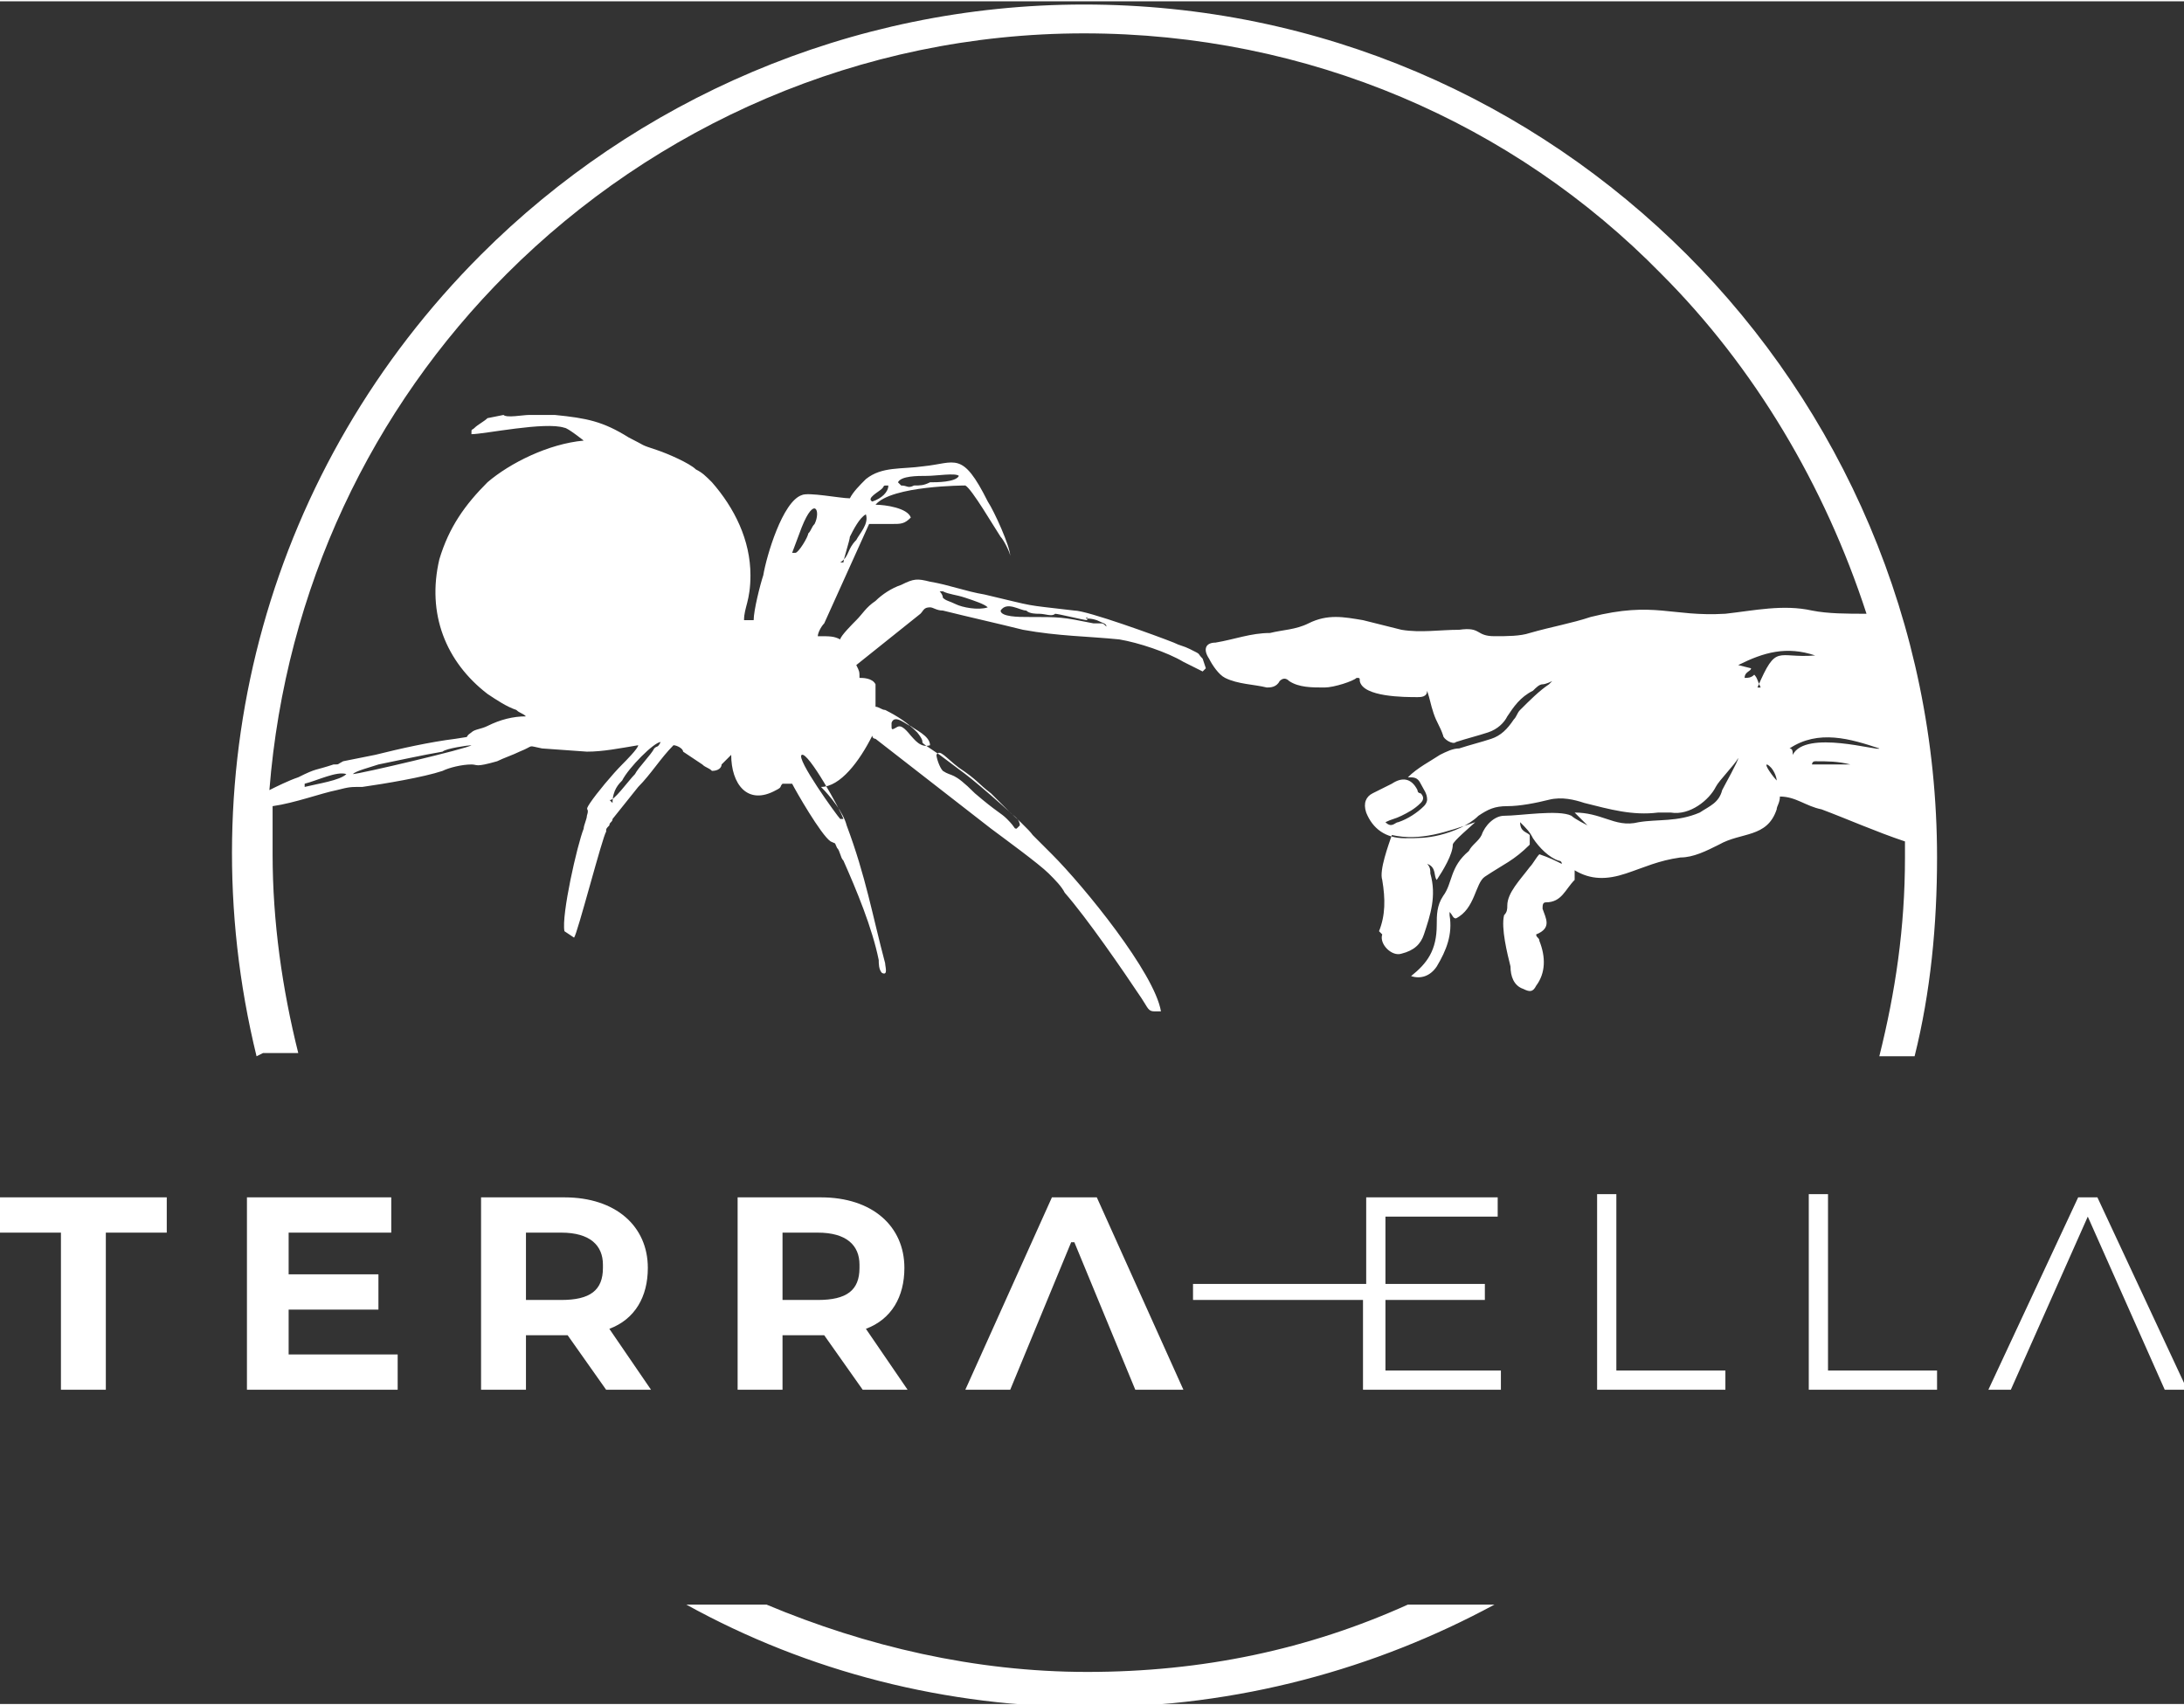 <?xml version="1.0" encoding="UTF-8"?>
<!DOCTYPE svg PUBLIC "-//W3C//DTD SVG 1.1//EN" "http://www.w3.org/Graphics/SVG/1.1/DTD/svg11.dtd">
<!-- Creator: CorelDRAW X6 -->
<svg xmlns="http://www.w3.org/2000/svg" xml:space="preserve" width="703px" height="549px" version="1.1" style="shape-rendering:geometricPrecision; text-rendering:geometricPrecision; image-rendering:optimizeQuality; fill-rule:evenodd; clip-rule:evenodd"
viewBox="0 0 681 531"
 xmlns:xlink="http://www.w3.org/1999/xlink">
 <rect x="0" y="0" width="681" height="531" fill="#333333" stroke="none"/>
 <defs>
  <style type="text/css">
   <![CDATA[
    .fil0 {fill:white}
   ]]>
  </style>
 </defs>
 <g id="Warstwa_x0020_1">
  <path class="fil0" d="M82 328l11 0c-5,-20 -8,-41 -8,-62 0,-5 0,-10 0,-15 7,-1 15,-4 20,-5 4,-1 4,-1 8,-1 7,-1 19,-3 25,-5 2,-1 6,-2 9,-2 2,0 1,1 8,-1 2,-1 5,-2 7,-3 5,-2 2,-2 7,-1l14 1c5,0 10,-1 16,-2 0,1 -4,5 -5,6 -3,3 -8,9 -10,12 -2,3 0,1 -1,4 0,1 -1,3 -1,4 -2,5 -7,27 -6,32l3 2c1,-1 9,-32 10,-33 0,-1 0,-1 1,-2 0,-1 1,-1 1,-2l8 -10c4,-4 7,-9 11,-13 1,0 3,1 3,2l6 4c1,1 2,1 3,2 2,0 3,-1 3,-2 1,-1 2,-2 3,-3 0,9 5,16 14,11 2,-1 1,-1 2,-2l3 0c1,2 9,16 12,18 2,1 1,0 2,2 1,1 1,3 2,4 4,9 9,21 11,31 0,1 0,3 1,4 2,1 1,-2 1,-3 -4,-15 -6,-27 -12,-43 -1,-4 -5,-9 -8,-12 6,0 12,-8 16,-16 0,1 1,1 1,1l36 28c4,3 15,11 18,14 2,2 4,4 5,6 7,8 18,24 24,33 2,3 2,4 4,4 0,0 1,0 1,0 0,0 0,0 0,0l1 0 0 0c-2,-12 -24,-39 -34,-49 -2,-2 -4,-4 -6,-6 -2,-3 -17,-16 -21,-19l-8 -6c-9,-6 -3,-2 -7,-7 -3,-3 -6,-5 -10,-7 -1,0 -2,-1 -3,-1 0,-3 0,-5 0,-7 -1,-2 -4,-2 -5,-2 0,-2 0,-2 -1,-4l20 -16c1,-1 1,-2 3,-2 1,0 2,1 4,1 8,2 17,4 25,6 11,2 20,2 30,3 6,1 15,4 20,7 2,1 4,2 6,3l1 -1 -1 -3c-2,-2 0,-1 -4,-3 -2,-1 -3,-1 -5,-2 -5,-2 -27,-10 -31,-10 -17,-2 -11,-1 -28,-5 -6,-1 -11,-3 -17,-4 -4,-1 -5,-1 -9,1 -3,1 -6,3 -8,5 -3,2 -4,4 -6,6 -1,1 -5,5 -5,6 -2,-1 -3,-1 -7,-1 0,-1 1,-3 2,-4l14 -31c2,0 4,0 7,0 3,0 4,0 6,-2 -1,-3 -8,-4 -11,-4 5,-6 28,-6 28,-6 2,1 9,13 11,16 1,1 3,5 3,6 0,-3 -5,-14 -7,-17 -8,-16 -10,-12 -20,-11 -7,1 -13,0 -18,4 -2,2 -4,4 -5,6 -3,0 -13,-2 -15,-1 -6,2 -11,19 -12,25 -1,3 -3,11 -3,14l-3 0c0,-4 2,-6 2,-14 0,-11 -5,-21 -12,-29 -2,-2 -3,-3 -5,-4 -2,-2 -9,-5 -12,-6 -6,-2 -3,-1 -9,-4 -8,-5 -13,-6 -23,-7 -3,0 -5,0 -8,0 -2,0 -7,1 -8,0l-5 1c-1,1 -3,2 -4,3 -1,1 -1,0 -1,2 4,0 23,-4 29,-2 1,0 6,4 6,4 -11,1 -23,7 -30,13 -7,7 -12,14 -15,24 -4,17 2,32 15,42 3,2 6,4 9,5 1,1 2,1 3,2 -4,0 -8,1 -12,3 -2,1 -4,1 -5,2 -3,2 1,1 -5,2 -8,1 -17,3 -25,5l-10 2c-2,1 -1,1 -3,1 -6,2 -5,1 -11,4 -3,1 -7,3 -9,4 5,-63 32,-119 74,-161 46,-46 110,-75 180,-75 70,0 134,28 180,75 29,29 51,66 64,106 -6,0 -12,0 -17,-1 -9,-2 -18,0 -27,1 -17,1 -22,-4 -42,1 -6,2 -12,3 -19,5 -3,1 -7,1 -11,1 -6,0 -4,-3 -11,-2 -6,0 -12,1 -18,0 -4,-1 -8,-2 -12,-3 -6,-1 -11,-2 -17,1 -4,2 -8,2 -12,3 -6,0 -11,2 -17,3 -3,0 -4,2 -2,5 1,2 3,5 5,6 4,2 9,2 13,3 1,0 3,0 4,-2 1,-1 2,-1 3,0 3,2 7,2 11,2 3,0 9,-2 10,-3 1,0 1,0 1,1 1,5 14,5 18,5 1,0 3,0 3,-2 1,3 1,4 2,7 1,3 2,4 3,7 0,1 3,3 4,2 3,-1 7,-2 10,-3 3,-1 5,-3 6,-5 2,-3 4,-6 8,-8 1,-1 2,-2 3,-2 1,0 3,-1 3,-1 0,0 -1,1 -1,1 -3,2 -6,5 -9,8 -1,1 -1,2 -2,3 -2,3 -4,5 -7,6 -3,1 -7,2 -10,3 -2,0 -4,1 -6,2 -3,2 -7,4 -10,7 2,0 3,0 4,2 1,2 2,3 2,5 0,0 0,1 -1,2 -2,2 -5,4 -8,5 -1,0 -2,2 -4,0 2,-1 3,-1 5,-2 2,-1 4,-2 6,-4 1,-1 1,-2 0,-3 0,0 -1,0 -1,-1 -2,-4 -5,-4 -8,-2 -2,1 -4,2 -6,3 -2,1 -3,3 -2,6 2,5 6,8 12,8 4,0 7,0 11,-1 4,-1 9,-3 12,-6 3,-2 5,-3 9,-3 4,0 9,-1 13,-2 4,-1 8,0 11,1 8,2 15,4 23,3 1,0 3,0 4,0 6,1 12,-4 14,-8 1,-2 6,-7 7,-9 0,1 -4,8 -5,10 -1,4 -4,5 -7,7 -7,3 -13,2 -19,3 -4,1 -7,0 -10,-1 -3,-1 -6,-2 -10,-2 1,1 3,3 4,4 0,0 -4,-2 -5,-3 -4,-2 -16,0 -21,0 -3,0 -6,3 -7,6 -1,2 -3,3 -4,5 -6,5 -5,10 -8,14 -2,3 -2,6 -2,9 0,8 -3,12 -8,16 3,1 6,0 8,-3 3,-5 5,-10 4,-16 0,0 0,0 0,-1 1,1 1,2 2,2 6,-3 6,-11 9,-13 6,-4 9,-5 14,-10 0,-1 0,-2 0,-3 -1,-1 -3,-1 -3,-4 2,2 3,3 4,5 2,3 5,6 8,7 0,0 1,0 1,1 -2,-1 -4,-2 -7,-3 -1,1 -2,3 -3,4 -3,4 -7,8 -7,12 0,1 0,2 -1,3 -1,4 1,12 2,16 0,3 1,6 4,7 2,1 3,1 4,-1 3,-4 3,-9 1,-14 0,-1 -1,-1 -1,-2 5,-2 3,-5 2,-8 0,-1 0,-2 1,-2 5,0 6,-4 9,-7 0,-1 0,-2 0,-3 5,3 10,3 16,1 6,-2 10,-4 17,-5 4,0 8,-2 12,-4 7,-4 15,-2 18,-11 0,-1 1,-2 1,-4 5,0 8,3 13,4 8,3 17,7 26,10 0,2 0,4 0,5 0,22 -3,42 -8,62l11 0c5,-20 7,-41 7,-62 0,-73 -30,-140 -78,-188 -48,-48 -114,-78 -188,-78 -73,0 -140,30 -188,78 -66,66 -92,160 -70,250zm384 172c-37,20 -80,32 -126,32 -45,0 -88,-11 -126,-32l25 0c31,13 65,21 100,21 36,0 69,-7 100,-21l25 0zm-447 -67l14 0 0 -49 19 0 0 -11 -52 0 0 11 19 0 0 49zm406 -33l-53 0 0 5 53 0 0 28 43 0 0 -6 -36 0 0 -22 31 0 0 -5 -31 0 0 -21 35 0 0 -6 -41 0 0 27zm-335 22l0 -14 28 0 0 -11 -28 0 0 -13 32 0 0 -11 -45 0 0 60 47 0 0 -11 -33 0zm113 11l-13 -19c8,-3 12,-10 12,-19 0,-13 -10,-22 -26,-22l-26 0 0 60 14 0 0 -17 12 0 1 0 12 17 15 0zm-15 -38c0,7 -4,10 -13,10l-11 0 0 -21 11 0c9,0 13,4 13,10zm95 38l-13 -19c8,-3 12,-10 12,-19 0,-13 -10,-22 -26,-22l-26 0 0 60 14 0 0 -17 12 0 1 0 12 17 15 0zm-15 -38c0,7 -4,10 -13,10l-11 0 0 -21 11 0c9,0 13,4 13,10zm67 -8l19 46 15 0 -27 -60 -14 0 -27 60 14 0 19 -46zm163 46l40 0 0 -6 -34 0 0 -55 -6 0 0 60zm66 0l40 0 0 -6 -34 0 0 -55 -6 0 0 60zm87 -54l24 54 7 0 -28 -60 -6 0 -28 60 7 0 24 -54zm-220 -88c-1,3 3,7 6,6 4,-1 6,-3 7,-6 2,-6 4,-12 2,-19 0,-1 0,-2 -1,-3 3,1 2,4 3,5 2,-3 5,-8 5,-11 0,-1 6,-6 7,-7 -9,3 -17,6 -26,4 -1,3 -4,11 -3,14 1,6 1,11 -1,16zm129 -56c0,0 0,0 -1,0 0,-1 0,-2 -1,-2 9,-6 19,-3 28,0 0,1 -23,-6 -27,2zm5 3c0,0 0,-1 1,-1 4,0 7,0 11,1 -4,0 -8,0 -11,0zm-16 -24c-1,-2 -1,-3 -2,-4 -1,1 -2,1 -3,1 0,-2 2,-2 2,-3l-4 -1c8,-4 15,-6 24,-3 -12,1 -12,-4 -18,10zm2 24c2,1 3,4 3,5 -1,-1 -4,-5 -3,-5zm-233 19c0,-2 -2,-3 -3,-4 -2,-2 -4,-4 -6,-6 -4,-3 -4,-4 -10,-8 -4,-3 -6,-6 -7,-4 0,1 1,4 2,5 3,2 3,0 10,7 7,6 8,6 10,8 3,3 2,3 3,3zm-40 -30c2,0 2,-3 6,2 1,1 3,4 6,3 0,-3 -5,-5 -6,-6 -1,0 -5,-4 -6,-1 0,0 0,1 0,1 0,1 0,1 1,1zm-30 -55c1,0 4,-5 4,-6 1,-1 1,-2 2,-3 2,-4 0,-9 -4,1l-3 8zm14 3c3,-2 2,-4 5,-7 1,-2 4,-5 3,-8 -2,1 -4,5 -5,7 0,1 -2,7 -2,8zm10 -19c3,-1 5,-3 5,-5 -2,0 -1,0 -2,1 -1,1 -5,3 -3,4zm9 -5c2,0 2,1 4,0 2,0 3,0 5,-1 2,0 8,0 9,-2 -1,-1 -7,0 -10,0 -3,0 -8,0 -9,2zm27 38c-1,-1 -4,-2 -7,-3 -3,-1 -5,-1 -7,-2 0,0 0,0 -1,0 0,0 1,1 1,2 1,1 2,1 4,2 2,1 7,2 10,1zm31 4c-1,0 -9,-2 -10,-2 -1,1 -3,0 -5,0 -1,0 -3,0 -4,-1 -2,0 -6,-3 -8,0 0,2 6,2 8,2 11,0 11,0 21,2 1,0 1,0 2,0 1,0 1,0 2,1 0,-1 -1,-1 -3,-2 -3,-1 -4,0 -3,-1zm-77 62l1 0c-1,-3 -11,-21 -13,-20 -2,1 11,19 12,20zm-72 -6c1,1 6,-6 8,-8 1,-2 5,-6 6,-8 1,-1 1,0 2,-2 -2,0 -10,8 -12,12 -1,1 -3,3 -3,7zm-95 -5l0 1c4,-1 11,-2 13,-4 -3,-1 -9,2 -13,3zm15 -3c2,0 36,-8 37,-9 -1,0 -8,1 -9,2 -6,1 -15,3 -20,4 -3,1 -7,2 -8,3z"/>
 </g>
</svg>
